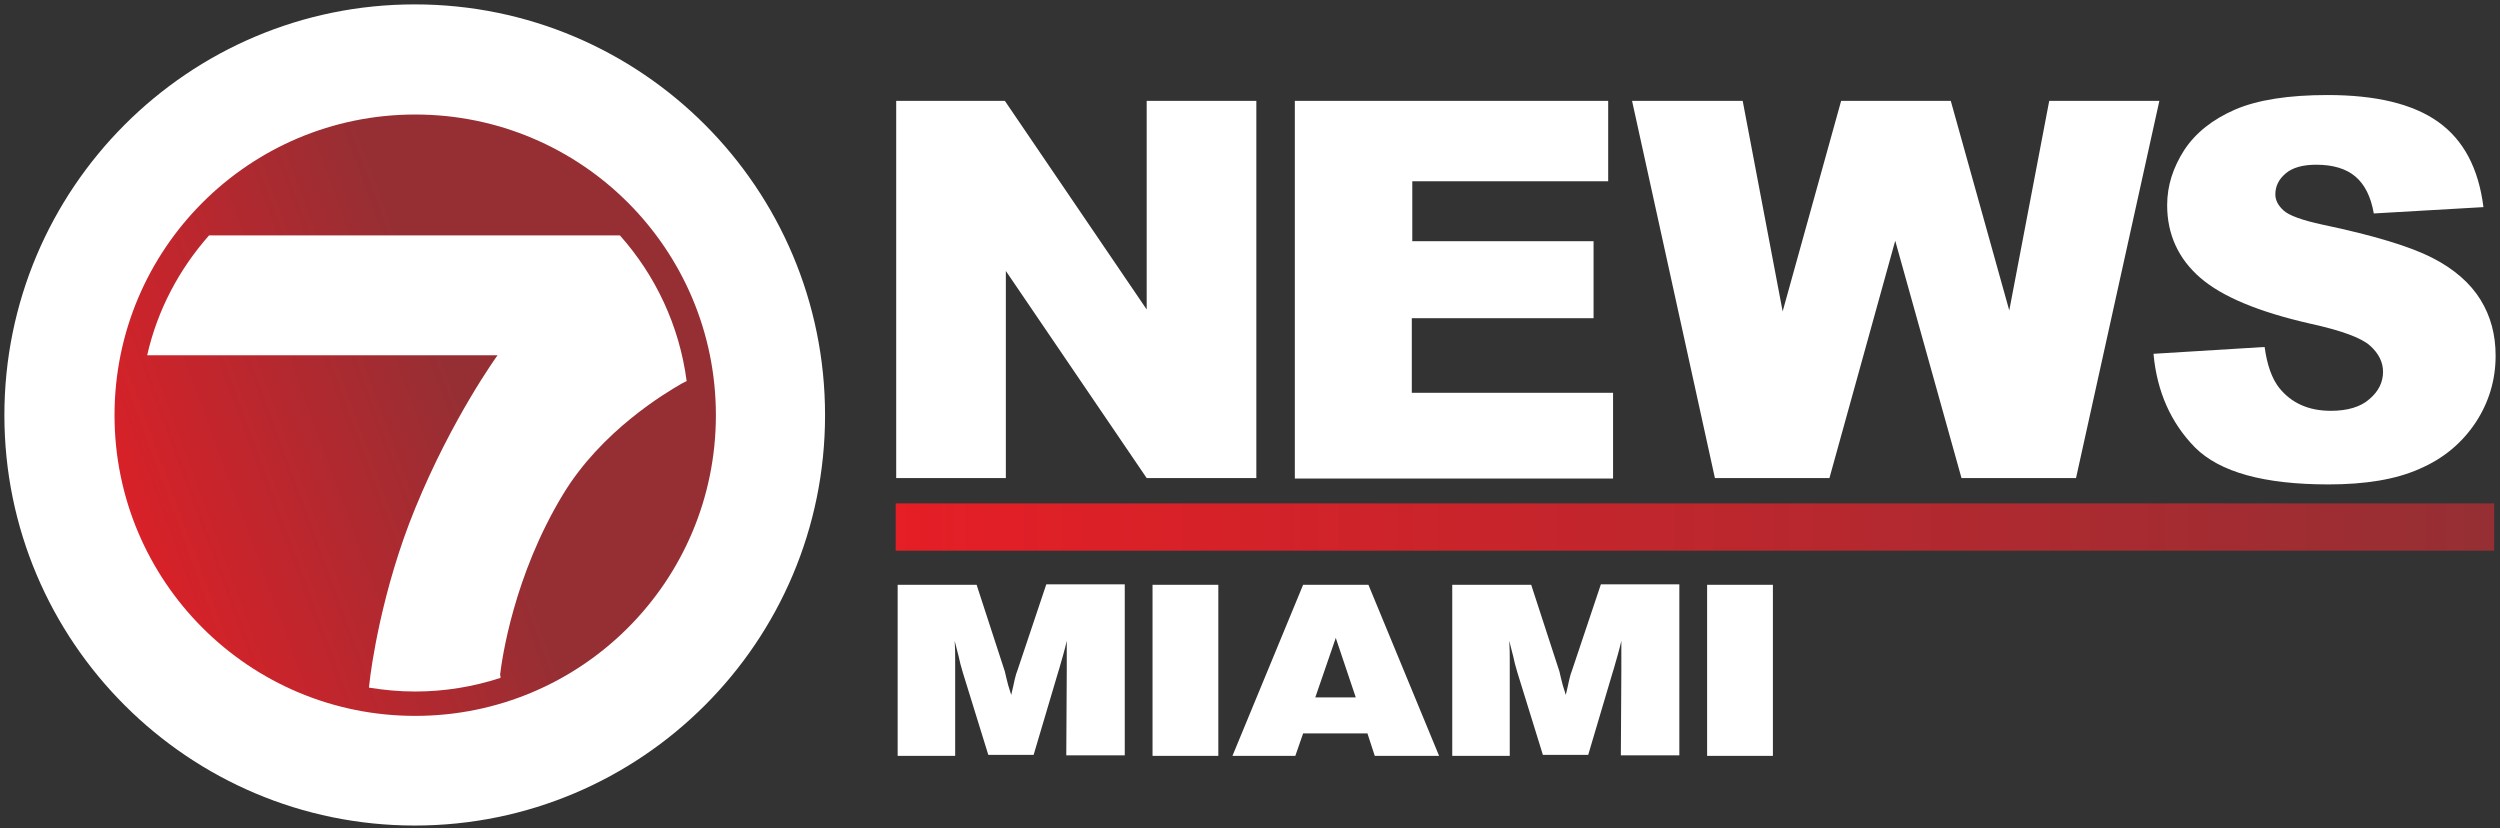 <?xml version="1.0" encoding="UTF-8"?>
<svg xmlns="http://www.w3.org/2000/svg" width="513" height="170">
  <rect width="100%" height="100%" fill="#333333" stroke="none"/>
  <defs>
    <linearGradient x1="57.391%" y1="47.31%" x2="-2.521%" y2="69.421%" id="a">
      <stop stop-color="#952F34" offset="0%"></stop>
      <stop stop-color="#E61E26" offset="100%"></stop>
    </linearGradient>
    <linearGradient x1="-.012%" y1="49.589%" x2="99.974%" y2="49.589%" id="b">
      <stop stop-color="#E61E26" offset="0%"></stop>
      <stop stop-color="#952F34" offset="100%"></stop>
    </linearGradient>
  </defs>
  <g fill="none" fill-rule="evenodd">
    <path d="M183.8 20.7h22.4l29.1 42.8V20.7h22.5v77.4h-22.5l-28.9-42.5v42.5h-22.5V20.7h-.1zM265.7 20.7H330v16.5h-40.2v12.3H327v15.8h-37.3v15.3H331v17.6h-65.3V20.7zM334.9 20.7h22.7l8.2 43.2 12-43.2h22.5l12 43 8.2-43h22.6L426 98.1h-23.5l-13.6-48.7-13.5 48.7h-23.5l-17-77.4zM441.9 72.6l22.8-1.4c.5 3.7 1.5 6.5 3 8.4 2.5 3.1 6 4.7 10.6 4.7 3.4 0 6.1-.8 7.9-2.4 1.9-1.6 2.8-3.5 2.8-5.6 0-2-.9-3.8-2.7-5.4-1.8-1.6-5.9-3.1-12.3-4.5-10.5-2.4-18-5.5-22.5-9.4-4.5-3.9-6.8-8.9-6.8-14.9 0-4 1.2-7.7 3.5-11.3 2.3-3.5 5.8-6.3 10.4-8.3 4.6-2 11-3 19-3 9.9 0 17.5 1.8 22.7 5.5 5.2 3.7 8.3 9.5 9.3 17.5l-22.5 1.3c-.6-3.5-1.9-6-3.8-7.6-1.9-1.6-4.6-2.4-8-2.4-2.8 0-4.9.6-6.3 1.8-1.4 1.2-2.1 2.6-2.1 4.3 0 1.2.6 2.3 1.7 3.3s3.8 2 8 2.9c10.5 2.2 18 4.5 22.5 6.8s7.8 5.2 9.9 8.6c2.1 3.4 3.1 7.2 3.1 11.5 0 5-1.4 9.6-4.1 13.7-2.8 4.2-6.6 7.4-11.5 9.5-4.9 2.2-11.2 3.2-18.7 3.2-13.2 0-22.3-2.5-27.4-7.6-4.9-5-7.8-11.4-8.5-19.2z" fill="#FFF"></path>
    <path d="M85.1 153.5c37.4 0 67.8-30.4 67.8-67.8s-30.4-67.8-67.8-67.8-67.8 30.4-67.8 67.8c0 37.5 30.4 67.8 67.8 67.8z" fill="url(#a)"></path>
    <g fill="#FFF">
      <path d="M.9 85.2C.9 38.7 38.6.9 85.1.9s84.2 37.7 84.2 84.3c0 46.5-37.7 84.2-84.2 84.2C38.7 169.4.9 131.7.9 85.2zm84.3 61.7c34.1 0 61.7-27.6 61.7-61.7s-27.6-61.7-61.7-61.7-61.7 27.6-61.7 61.7 27.6 61.7 61.7 61.7z"></path>
      <path d="M102.6 138.6c.4-3.4 2.8-20.4 12.9-37.1 7.9-13.1 21.1-20.9 24.4-22.8l1-.5c-1.5-11.4-6.4-21.7-13.7-29.9H42.9c-6.1 6.9-10.6 15.3-12.7 24.6h71.9s-9.3 12.8-16.9 31.4c-6.9 16.8-9.1 33-9.4 36l-.1.8c3.1.5 6.2.8 9.5.8 6.1 0 12-1 17.5-2.8v-.5h-.1z"></path>
    </g>
    <g fill="#FFF">
      <path d="M196.2 155.1h-12V120h16.2l5.7 17.5c.1.2.2.8.4 1.6.2.9.5 2 1 3.5.3-1.2.5-2.2.7-3.1.2-.9.4-1.5.6-2l5.9-17.6h16.1V155h-12l.1-17.3v-6.2c-.4 1.8-1 3.8-1.6 5.9l-.1.3-5.1 17.2h-9.3l-5.2-16.8c-.2-.8-.5-1.6-.7-2.6-.2-1-.6-2.3-1-4 .1 1.5.1 2.8.1 3.9V155.1h.2zM236.5 155.1V120H250v35.1h-13.5zM252.9 155.1l14.5-35.1h13.4l14.5 35.1h-13.2l-1.5-4.6h-13.2l-1.6 4.6h-12.9zm17-12h8.3l-4.1-12.2-4.2 12.2zM310 155.1h-12V120h16.2l5.7 17.5c.1.2.2.8.4 1.6.2.9.5 2 1 3.5.3-1.2.5-2.2.7-3.1.2-.9.4-1.5.6-2l5.9-17.6h16.1V155h-12l.1-17.3v-6.2c-.4 1.8-1 3.8-1.6 5.9l-.1.3-5.1 17.2h-9.3l-5.2-16.8c-.2-.8-.5-1.6-.7-2.6-.2-1-.6-2.3-1-4 .1 1.5.1 2.8.1 3.9V155.1h.2zM350.3 155.1V120h13.5v35.1h-13.5z"></path>
    </g>
    <path fill="url(#b)" d="M183.8 103.3h328v9.7h-328z"></path>
  </g>
</svg>
